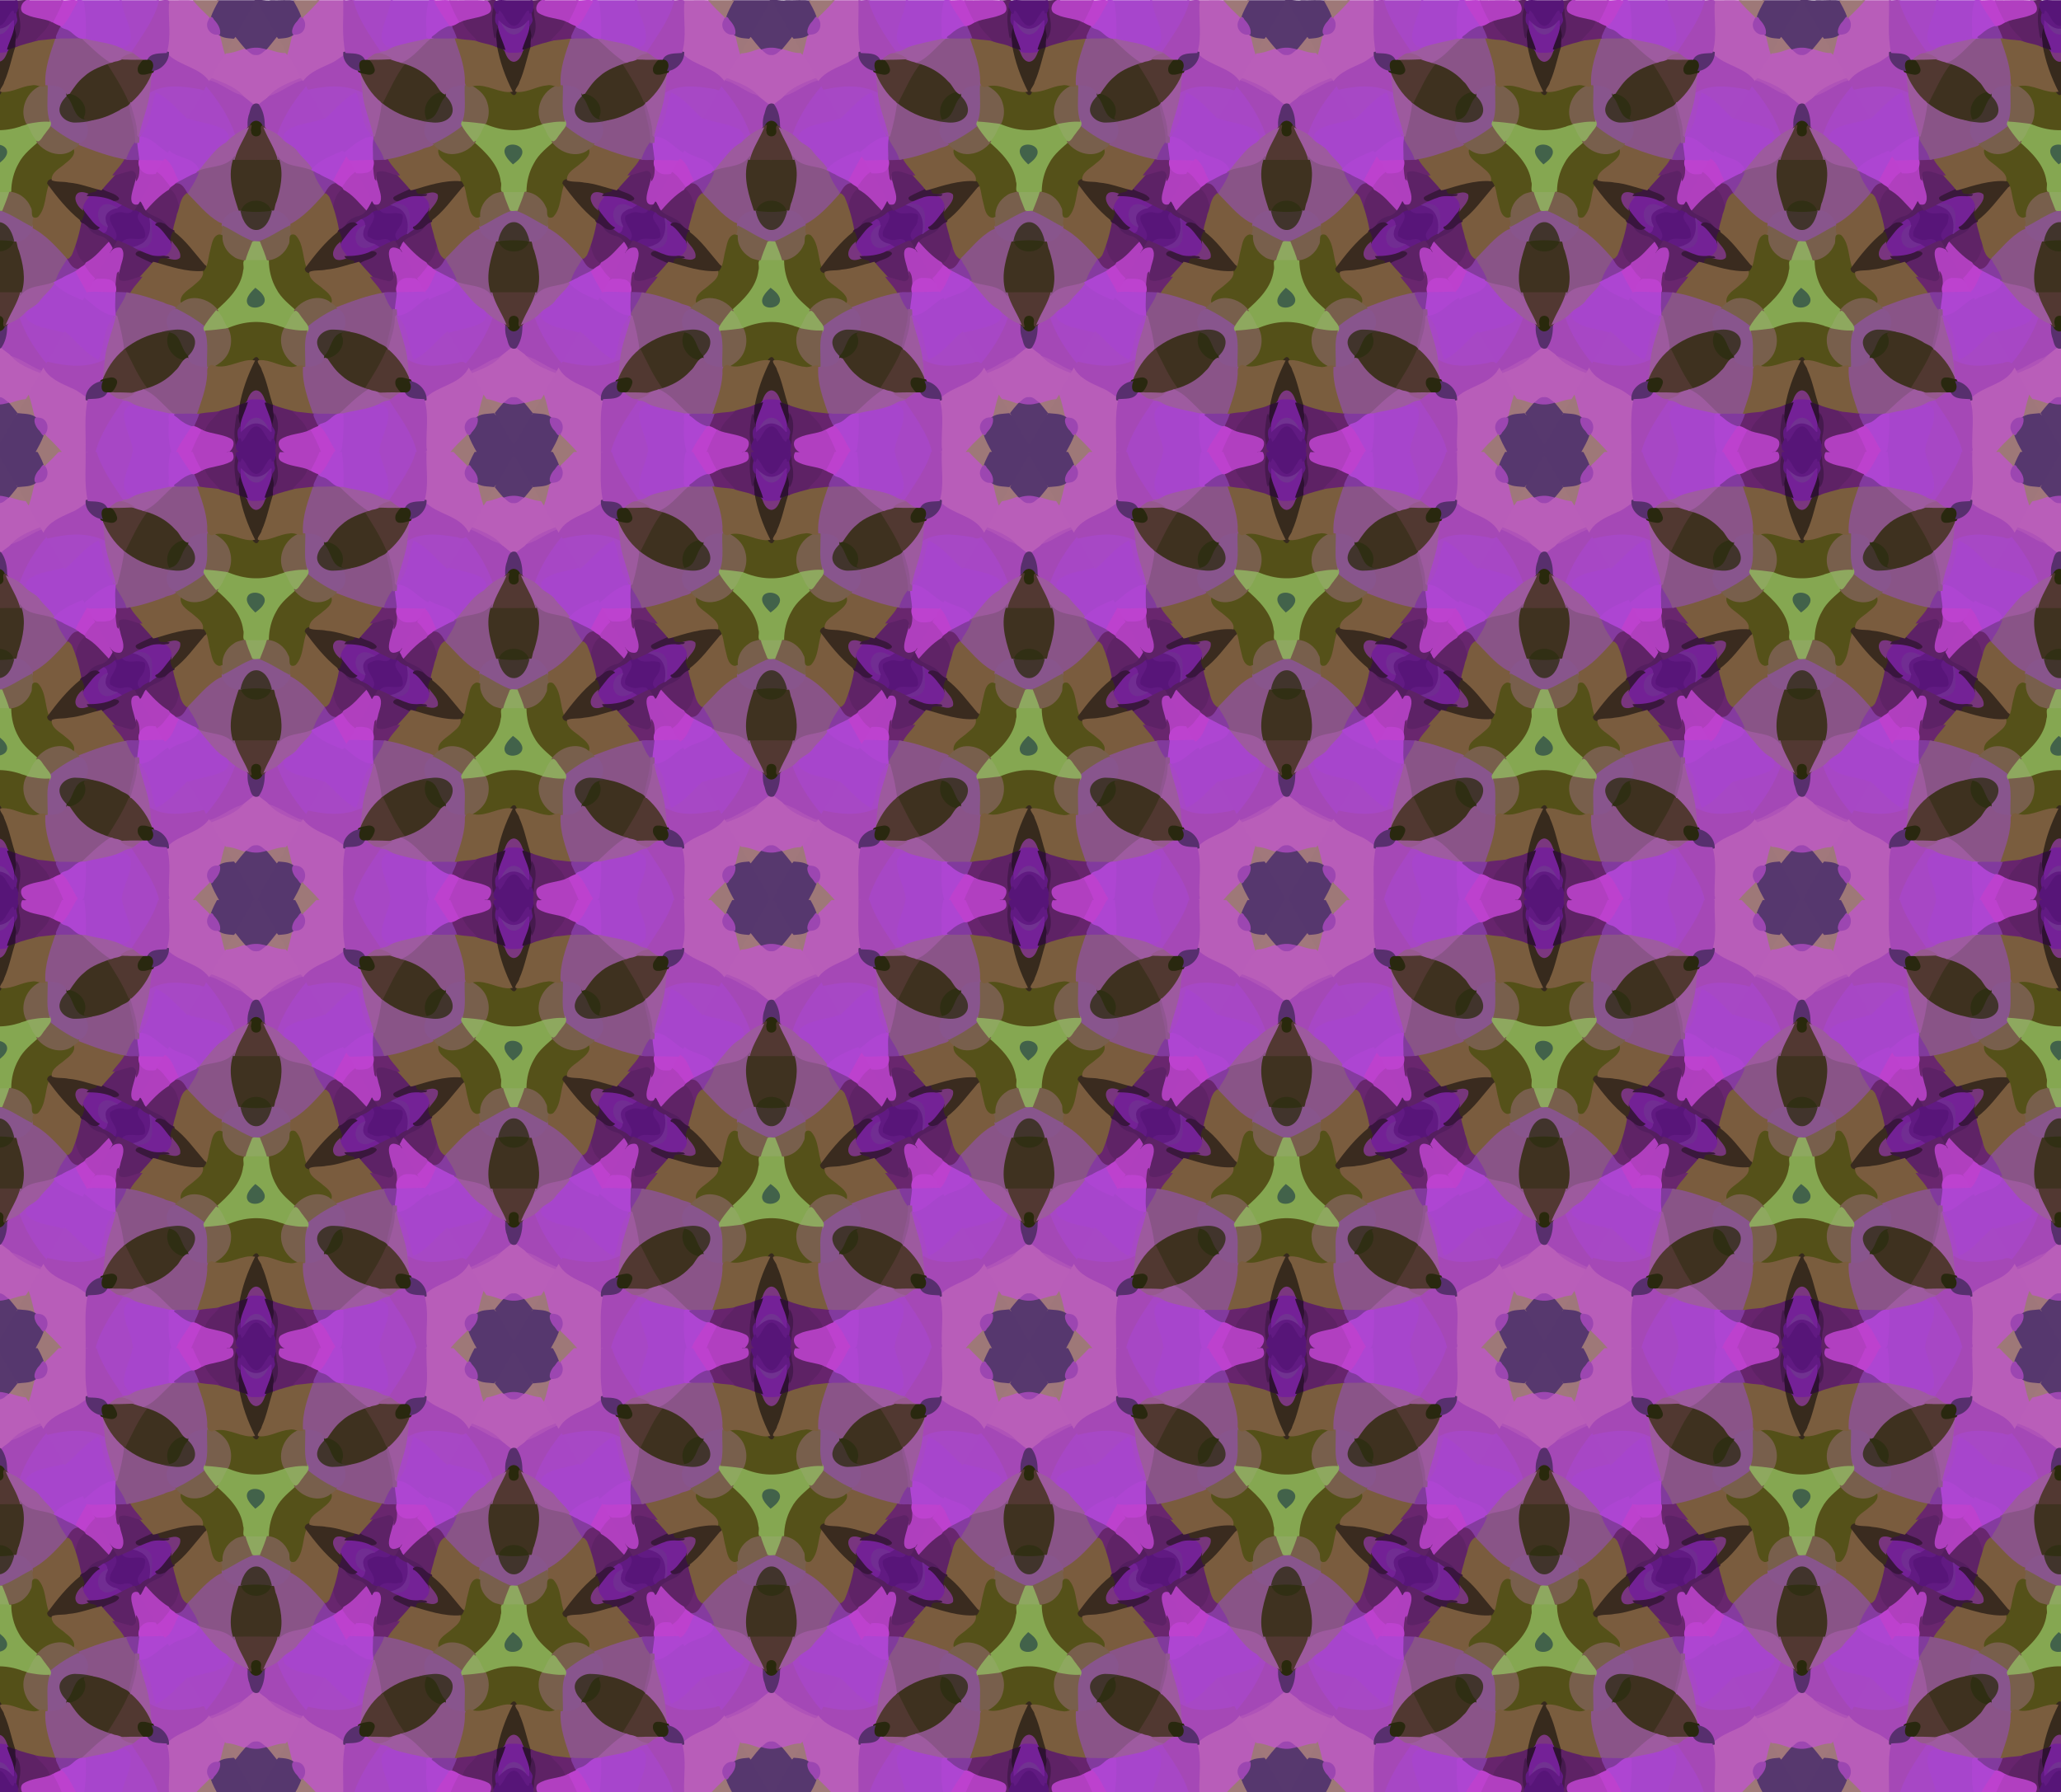 <?xml version="1.0" encoding="UTF-8"?>
<svg width="640pt" height="556.6pt" version="1.1" viewBox="0 0 640 556.6" xmlns="http://www.w3.org/2000/svg" xmlns:xlink="http://www.w3.org/1999/xlink">
<defs>
<clipPath id="s">
<path d="m80.5-0.703h640v556.68h-640z" fill="#002aff" opacity=".474"/>
</clipPath>
</defs>
<g transform="translate(-80.5 .629)" clip-path="url(#s)">
<g id="a" transform="matrix(.662 0 0 .662 -.392 417.23)">
<path d="m120.7-0.18c-2.325 6.373-6.808 11.639-9.496 17.838 1.903 1.94 3.212 5.114 5.775 6.023 2.896-1.269 6.417-0.947 9.35 0.004 2.383-1.254 3.574-4.13 5.463-6.025-2.74-6.301-7.316-11.652-9.621-18.16-0.404 0.174-1.421-0.346-1.471 0.32z" fill="#57386e"/>
<path d="m111.39 17.283c-1.923 2.393-3.142 5.24-4.445 7.992 3.536 0.621 6.714-1.361 10.01-2.231-1.812-2.015-3.511-4.127-5.172-6.268l-0.307 0.395-0.086 0.111z" fill="#a1787b"/>
<path d="m130.82 17.279c-1.563 1.98-3.139 3.951-4.779 5.867 3.143 1.367 6.529 2.32 9.982 2.217-1.343-2.989-2.655-6.065-4.811-8.578l-0.311 0.391-0.082 0.103z" fill="#a1787c"/>
<path d="m120.87 21.846c-1.673 0.064-3.308 0.498-4.856 1.121 1.984 4.014 8.231 4.479 10.541 0.543 0.584-1.131-2.188-1.249-3.232-1.553-0.812-0.115-1.635-0.149-2.453-0.111z" fill="#9d47b1"/>
<path d="m115.93 22.311c-2.798 0.987-5.783 2.156-8.623 2.227-2.83 3.842-5.403 7.919-7.158 12.373 5.538 2.253 11.507 4.304 15.461 9.042 1.942 1.263 3.722 4.174 6.141 3.058 2.084 0.987 3.796-1.968 5.56-2.983 4.012-4.769 9.979-6.865 15.571-9.138-2.459-4.168-4.066-9.263-7.629-12.539-2.967 0.093-5.852-1.061-8.562-1.875-1.703 0.994-3.092 3.221-5.494 2.795-2.413 0.16-3.398-2.375-5.266-2.959z" fill="#b95eb9"/>
<path d="m100.42 36.318c-3.053 2.153 1.16 2.101 2.673 3.211 4.458 2.217 8.595 5.251 13.541 6.334-3.754-5.347-10.22-7.441-15.979-9.826l-0.236 0.281z" fill="#af53b8"/>
<path d="m141.99 36.18c-5.649 2.327-11.945 4.448-15.617 9.684 6.41-1.363 11.353-6.141 17.607-7.902-0.659-0.45-1.184-2.058-1.99-1.781z" fill="#af53b8"/>
<path d="m99.512 37.395c-1.047 1.498-2.893 3.64-0.729 4.986 5.25 6.437 9.654 13.657 12.277 21.57 2.388-1.747 5.518-2.473 7.521-4.629-0.583-3.687 0.77-7.295 2.272-10.592-2.848-1.708-4.988-4.625-8.428-5.35-4.297-1.945-8.117-4.925-12.697-6.24l-0.217 0.254z" fill="#a448b6"/>
<path d="m142.95 37.246c-5.499 1.668-9.947 5.693-15.461 7.295-1.479 1.675-4.285 2.919-5.182 4.568 1.627 3.244 2.44 6.873 2.26 10.379 2.02 2.009 5.035 2.775 7.371 4.465 2.813-8.543 7.731-16.243 13.512-23.076-0.762-1.146-1.114-3.347-2.5-3.631z" fill="#a448b6"/>
<path d="m97.689 40.574c-2.722 5.223-6.016 10.122-8.713 15.359 5.889 2.374 13.058 1.993 18.086 6.205 1.963 2.775-1.88 4.903-3.309 6.791 3.439-0.4 6.34-3.38 8.047-5.877-2.909-8.57-7.92-16.279-13.76-23.135l-0.352 0.656z" fill="#a747c5"/>
<path d="m144.47 40.492c-5.706 6.783-10.561 14.413-13.381 22.859 2.338 2.293 4.643 5.239 8.154 5.578-1.504-1.855-5.528-4.35-3.098-7.023 5.117-3.908 12.027-3.675 17.859-5.957-2.692-5.522-6.065-10.668-9.076-16.014l-0.459 0.557z" fill="#a747c5"/>
<path d="m121.46 47.992c-2.664 0.22-2.665 3.774-3.529 5.762-0.527 2.002-0.605 4.105-0.295 6.15 1.947-0.239 2.73-4.08 4.982-2.375 0.824 1.601 3.378 3.49 2.917 0.456 0.011-3.373-0.877-7.11-2.88-9.721-0.371-0.179-0.783-0.284-1.195-0.271z" fill="#582f6d"/>
<path d="m89.268 55.391c-3.256 5.03-5.86 10.443-9.068 15.504 3.841 3.863 11.089 2.965 13.352 8.271-0.01 3.264 2.86 0.158 3.583-1.285 3.177-4.426 7.363-7.987 10.842-12.118 2.019-2.716-0.809-5.678-3.414-6.449-4.83-2.078-10.176-2.503-15.078-4.262l-0.217 0.338z" fill="#a745cc"/>
<path d="m121.29 56.1c-4.498 0.585-4.138 8.858 0.625 8.438 4.312-0.709 3.804-8.465-0.625-8.438z" fill="#29290c"/>
<path d="m153.14 55.199c-5.88 2.215-13.07 1.933-17.965 6.291-2.398 2.881 1.053 5.957 3.115 7.771 3.309 3.48 6.522 7.086 9.538 10.848 3.643-4.87 9.692-6.728 14.994-9.15-3.261-5.206-5.945-10.748-9.305-15.895l-0.377 0.135z" fill="#a745cc"/>
<path d="m118.57 58.359c-2.989 1.621-3.191 5.746-5.168 8.315-1.293 2.779-2.981 5.614-2.947 8.768 7.341 0.131 14.684 0.044 22.025 0.018-0.154-5.767-4.311-10.469-6.297-15.697-1.95-2.475-2.882-1.458-2.34 1.272 0.085 3.228-4.764 3.228-4.68 0-0.559-0.758 1.197-4.105-0.594-2.674z" fill="#523832"/>
<path d="m117 59.639c-3.724 1.436-6.893 3.801-9.623 6.668-4.399 2.262-7.223 6.566-10.457 10.227-0.961 1.544-5.37 5.882-1.309 3.682 5.176-1.967 12.133-1.346 15.884-6.172 1.352-5.273 4.688-9.789 6.641-14.877-0.378 0.158-0.757 0.315-1.135 0.473z" fill="#9d5a9e"/>
<path d="m125.35 60.297c1.973 4.696 4.94 8.992 6.26 13.939 4.311 5.067 11.803 3.764 17.26 6.719-1.321-4.1-5.16-6.817-7.762-10.148-1.874-3.047-5.468-3.794-7.668-6.506-2.261-2.505-5.544-3.794-8.574-5.137 0.161 0.378 0.323 0.755 0.484 1.133z" fill="#9d5a9e"/>
<path d="m80.436 70.51c-0.77 1.362-2.272 3.163-1.941 4.465 3.539 2.558 3.965 7.271 6.35 10.678 3.368-1.065 6.4-3.235 9.52-4.604 1.275-3.583-2.796-6.217-5.769-7.154-2.7-1.073-5.688-1.78-7.848-3.848l-0.279 0.415-0.032 0.048z" fill="#ae45d2"/>
<path d="m161.9 70.273c-5.187 2.324-11.018 4.266-14.627 8.938 0.772 2.723 4.42 2.728 6.376 4.414 1.78 0.706 4.749 3.404 5.306 0.162 1.603-3.466 4.069-6.824 5.328-10.242-0.737-0.941-1.224-3.242-2.383-3.272z" fill="#ad45d2"/>
<path d="m110.63 73.582c-4.25 4.823-11.683 3.63-16.885 6.328-1.098 3.787-3.98 6.986-5.463 10.367 4.909 5.498 9.892 11.52 16.594 14.984 1.91 1.562 1.323-2.006 2.669-2.845 1.616-2.21 4.455-3.469 7.179-3.01-2.743-7.956-5.635-16.525-3.237-24.937-0.149-1.097 0.733-3.12-0.857-0.887z" fill="#895487"/>
<path d="m131.49 73.906c0.684 4.199 1.404 8.584 0.382 12.813-0.787 4.366-2.275 8.559-3.614 12.775 4.228-1.275 7.735 2.675 8.754 6.316 7.356-3.318 12.858-9.669 17.828-15.771-2.027-3.093-4.117-6.231-5.42-9.637-5.428-3.805-13.881-1.706-17.918-7.83-4e-3 0.445-8e-3 0.889-0.012 1.334z" fill="#895487"/>
<path d="m163.4 73.537c-2.103 3.843-4.323 7.625-6.221 11.576 1.49 1.101 3.501 3.52 5.037 3.227 1.876-2.61 3.559-5.51 6.297-7.33-1.266-2.888-2.833-5.644-4.729-8.168l-0.242 0.437-0.143 0.258z" fill="#bd41ce"/>
<path d="m78.42 74.232c-1.829 1.914-2.788 4.439-3.961 6.764 2.89 1.916 4.609 5.014 6.615 7.742 1.443-1.16 4.064-2.292 4.412-3.949-2.282-3.582-2.918-8.466-6.764-10.887l-0.303 0.33z" fill="#bd41ce"/>
<path d="m110.49 74.818c-2.447 8.24 0.548 16.717 3.16 24.512 2.336 0.797 1.687-2.976 3.869-3.59 3.514-2.398 9.68-0.913 10.332 3.701 2.686 0.366 2.13-3.504 3.158-5.267 1.985-6.306 3.453-13.237 1.35-19.715-7.256 0.028-14.512 0.111-21.768-0.016l-0.102 0.375z" fill="#3f3220"/>
<path d="m74.654 80.594c-2.627 4.787-5.8 9.274-8.074 14.252 1.087 1.637 1.859 3.469 3.102 5.004 3.453-4.13 7.474-8.057 11.881-11.018 0.062-2.232-2.304-4.009-3.494-5.9-0.909-1.083-1.97-2.032-3.137-2.83l-0.245 0.436-0.032 0.057z" fill="#b03fbe"/>
<path d="m93.73 80.389c-3.249 1.257-6.276 3.184-9.377 4.634-3.444 2.195 2.067 0.711 2.635 3.264 1.155 2.529 2.273 2.962 3.421 0.084 1.744-2.61 3.381-5.331 4.329-8.344-0.336 0.12-0.672 0.241-1.008 0.361z" fill="#853b9f"/>
<path d="m148.66 80.977c1.218 3.657 3.582 6.765 5.598 10.002 1.384-2.128 2.778-5.247 5.926-4.574-2.539-2.539-6.185-3.396-9.18-5.334-0.777-0.145-3.744-2.288-2.344-0.094z" fill="#853b9f"/>
<path d="m167.59 80.447c-2.693 1.968-4.646 4.924-6.277 7.682 0.528 2.103 3.678 2.49 4.981 4.33 2.521 2.311 4.675 4.979 7.088 7.396 1.016-1.684 2.424-3.52 2.914-5.266-2.424-5.002-5.149-9.862-8.283-14.455l-0.422 0.312z" fill="#b03fbe"/>
<path d="m83.768 85.566c-1.249 1.182-4.755 2.536-2.287 4.193 2.498 2.689 2.668 6.568 3.715 9.91 1.825-2.798 1.355-6.975 4.486-8.846-1.256-2.127-2.859-5.902-5.914-5.258z" fill="#68266e"/>
<path d="m158.88 85.449c-2.982-0.001-4.271 3.222-5.6 5.361 3.156 1.849 2.7 6.049 4.521 8.859 1.126-3.654 1.333-8.323 4.654-10.709 0.124-1.881-2.457-2.454-3.576-3.512z" fill="#68266e"/>
<path d="m80.809 88.314c-4.635 2.728-8.275 6.778-11.791 10.775 3.068 3.023 8.221 3.263 10.355 7.334 1.065 1.079 2.521 1.619 3.869 2.244 0.587-3.721 2.198-7.413 2.448-11.088-0.841-3.372-1.51-7.319-4.582-9.449l-0.299 0.184z" fill="#5f2366"/>
<path d="m161.61 88.359c-3.041 2.468-3.96 6.834-4.291 10.443 0.907 3.268 1.712 6.564 2.451 9.875 2.447-0.811 4.461-2.45 5.627-4.725 2.485-2.27 6.499-2.087 8.602-4.902-3.818-3.845-7.136-8.467-12.131-10.896l-0.258 0.205z" fill="#5f2366"/>
<path d="m88.756 90.248c-3.064 2.235-3.052 6.514-4.431 9.741-0.55 2.942-2.032 6.23-1.859 9.027 6.322 4.76 10.555 11.565 15.92 17.301 2.722-4.871 1.516-11.367 5.197-15.684 1.078-0.442 2.231 0.596 2.537-0.982 0.726-2.16 0.978-5.281-1.861-5.852-6.002-3.365-10.282-9.036-15.161-13.786l-0.342 0.236z" fill="#7a5c3e"/>
<path d="m153.57 90.312c-4.951 5.486-10.072 11.352-16.746 14.613-0.744 1.842-0.47 4.266 0.742 5.916 2.825-1.514 3.696 2.937 4.289 4.838 1.023 3.533 1.238 7.321 2.791 10.703 4.995-6.137 9.714-12.657 16.029-17.537-0.997-5.77-2.506-11.559-4.812-16.945-0.501-0.663-1.552-2.153-2.293-1.588z" fill="#7a5c3e"/>
<path d="m120.91 93.639c-3.208 0.088-6.372 2.405-6.769 5.709 4.871 0.718 9.84 0.718 14.711 0-0.496-3.831-4.311-6.015-7.941-5.709z" fill="#312f14"/>
<path d="m66.732 94.535c-0.916 1.406-1.909 2.77-2.635 4.289 2.833 1.264 5.157 3.402 8.02 4.638 1.447 1.566 2.794 1.765 4.603 1.385 1.038 0.266 4.476 1.876 2.66-0.082-2.627-4.096-9.085-3.557-10.788-8.496-0.493-0.478-1.339-3.408-1.861-1.735z" fill="#541e5f"/>
<path d="m175.43 94.545c-1.474 2.703-2.956 5.789-6.34 6.389-2.529 0.749-5.189 2.155-5.931 4.91 1.682-0.091 3.531-1.989 5.039-0.486 2.795-2.21 6.145-3.545 8.971-5.688 3.25-0.505 0.162-3.058-0.562-4.62-0.486-0.378-0.689-2.072-1.177-0.505z" fill="#541e5f"/>
<path d="m64.344 98.354c-2.735 4.905-5.886 9.58-8.301 14.66 1.673 0.533 3.611 2.524 3.758 0.06 3.15-1.716 7.813 0.998 10.436-1.963 0.668-2.199-0.248-4.732-1.502-6.594-0.977-1.366-2.869-3.541-0.906-4.996-1.064-0.221-2.771-1.996-3.484-1.168z" fill="#581579"/>
<path d="m129.72 98.293c-2.999-0.544-2.142 3.377-3.748 5.04-1.374 3.111-5.887 4.316-8.021 1.254-1.747-1.631-2.001-4.574-3.15-6.164-4.315-0.773-8.993 2.587-9.521 6.891 1.37 2.427 4.92 2.914 7.083 4.684 3.905 2.109 8.582 5.374 13.021 2.711 4.132-1.895 8.085-4.344 11.982-6.554 0.904-2.337-1.502-4.777-3.148-6.361-1.259-1.01-2.871-1.603-4.496-1.5z" fill="#88558c"/>
<path d="m114.28 99.047c0.755 3.893 3.683 9.213 8.385 8.219 3.844-1.121 5.447-5.394 6.25-8.932-4.907 0.732-9.913 0.732-14.82 0l0.126 0.484 0.06 0.229z" fill="#41342c"/>
<path d="m177.99 98.158c-2.677 0.688-2.414 1.417-2.272 3.568-0.639 2.962-4.202 5.883-2.738 9.127 1.165 1.386 3.12 1.549 4.693 2.197 1.843 0.535 4.495-1.393 5.771 0.232-0.968 2.403 5.146 0.043 2.84-1.639-2.287-4.75-5.104-9.214-7.891-13.68l-0.404 0.193z" fill="#581579"/>
<path d="m66.648 99.365c-2.312 2.859 1.915 5.425 2.457 8.102 0.247 1.422 1.116 3.871-1.256 3.947-2.896 0.714-6.706-1.04-9.037 1.301-1.22 2.228 2.755 2.071 3.902 3.304 2.074 0.872 4.472-0.9 6.339-1.958 3.76-2.519 4.237-7.98 3.162-11.791-1.858-0.884-3.86-1.691-5.211-3.322l-0.324 0.381-0.032 0.037z" fill="#611a82"/>
<path d="m175.62 99.336c-1.5 1.577-3.616 2.321-5.523 3.264 3.3 1.91-0.404 5.51 0.924 8.279 1.243 3.629 5.851 3.375 8.324 5.68 1.57-1.201 3.928-1.597 5.129-2.754 0.271-2.755-3.174-2.266-4.854-1.809-2.056 0.36-4.036-0.586-5.727-1.6-1.038-3.184 2.504-5.796 2.906-8.908 0.292-0.63-0.38-3.278-1.18-2.152z" fill="#611a82"/>
<path d="m71.502 102.77c0.804 4.384-0.193 9.879-4.916 11.578-1.159 0.957-6.046 1.107-2.754 2.282 3.656 1.518 9.49-0.45 9.715-5.052 0.231-2.748 0.141-5.755-0.131-8.344-0.816-0.488-2.578-2.759-1.914-0.465z" fill="#702b91"/>
<path d="m170.7 102.33c-3.604 2.161-6.562 5.103-8.932 8.561-3.012 2.494-0.96 6.534 1.266 8.783 1.329 1.849 4.279 0.507 6.334 0.547 3.911-0.568 7.581-2.182 10.912-4.236-1.793-0.996-3.71-3.206-5.691-1.582-2.933 1.688-6.486-1.299-5.342-4.572-0.041-2.339 2.851-2.802 3.342-4.436 0.196-1.246-0.661-3.27-1.889-3.064z" fill="#732195"/>
<path d="m72.6 103.6c-0.445 3.898 1.59 9.369-2.666 11.734-2.125 0.99-4.526 0.711-6.791 0.924 4.975 2.489 10.838 5.67 16.512 3.934 3.669-1.945 4.303-7.519 0.943-10.084-2.074-3.028-4.677-5.668-7.959-7.385l-0.022 0.5-0.017 0.377z" fill="#742296"/>
<path d="m75.777 103.77c-1.139 0.148-2.587 1.244-0.709 1.732 2.849 2.057 4.444 5.319 6.932 7.742-0.111-1.95 1.756-4.193 1.096-5.734-1.891-0.452-3.105-2.146-4.488-3.066-0.92-0.292-1.835-0.785-2.83-0.674z" fill="#39153e"/>
<path d="m166.66 103.76c-2.265 0.12-3.405 1.797-5.123 2.959-1.895 0.398-2.367 1.839-1.248 3.365 0.497 2.157 0.584 4.065 2.236 1.463 1.994-2.416 3.701-5.25 6.557-6.764-0.674-0.597-1.469-1.165-2.422-1.023z" fill="#39153e"/>
<path d="m105.59 105.93c0.269 2.698-1.646 5.044-0.486 7.711 1.457 5.127 6.738 9.524 12.203 8.795 0.806-3.307 2.27-6.392 3.451-9.57-5.414-1.823-10.027-5.235-15.141-7.721l-0.017 0.5-0.01 0.285z" fill="#785f4c"/>
<path d="m136.68 105.5c-4.848 2.428-9.271 5.631-14.439 7.363 1.182 3.18 2.651 6.268 3.453 9.578 6.691 0.81 13.274-5.851 12.473-12.508-0.971-1.395-0.633-3.202-0.785-4.791l-0.445 0.227-0.256 0.13z" fill="#785f4c"/>
<path d="m171.82 105.4c-4.583 1.357-5.157 9.396-0.092 10.377 2.096 0.34 4.074-0.751 5.809-1.781-2.829-0.333-6.582-2.281-5.697-5.754-0.253-0.939 2.322-4.428-0.019-2.842z" fill="#712d92"/>
<path d="m82.312 108.42c-1.274 2.297-1.507 5.176 0.65 7.057 0.604 1.22 3.123 3.579 1.447 4.746-3.07 0.404-7.286-2.386-9.566 0.967-1.02 1.561-0.197 2.754 1.6 2.926 6.719 2.221 13.952 4.209 21.053 3.275 1.661-0.793 1.455-2.888-0.144-3.726-4.725-5.447-8.88-11.545-14.784-15.829l-0.201 0.458-0.055 0.126z" fill="#3a2b1f"/>
<path d="m103.99 109.47c-3.179 0.891-3.323 5.096-4.119 7.732-0.862 3.075-0.849 6.749-2.826 9.298-1.127 0.181-1.843 0.01-1.473 1.44-2.058 5.15-9.438 6.488-10.572 12.225-0.098 1.161 0.66 3.951 1.861 2.125 5.088-4.059 12.816-1.36 16.221 3.627 7.356-5.652 14.363-13.922 13.455-23.816-1.199-0.884-3.889-0.817-5.426-2.127-3.383-2.093-5.772-6.028-5.35-10.08-0.549-0.266-1.15-0.495-1.772-0.422z" fill="#555119"/>
<path d="m138.55 109.46c-2.327 0.173-0.733 3.394-1.945 4.908-1.613 4.09-5.713 7.161-10.15 7.271-0.151 9.762 5.373 18.991 13.473 24.24 3.604-5.408 12.251-7.918 17.156-2.775 2.363-2.937-0.255-6.487-2.762-8.256-2.295-2.333-6.493-3.826-6.922-7.428 0.638-1.384-2.486-0.225-2.16-2.199-2.072-4.883-1.354-11.219-5.158-15.322-0.438-0.32-0.989-0.491-1.531-0.439z" fill="#555119"/>
<path d="m159.85 108.23c-6.077 4.842-11.04 11.13-15.561 17.262 0.242 2.972 3.957 2.093 5.901 1.917 6.273-0.511 12.556-1.626 18.408-4.009 0.81-2.127-1.503-3.247-3.279-3.076-1.805-1.787-4.522 1.529-6.473-0.531-1.582-3.643 4.189-5.57 2.672-9.16-0.348-0.654-0.777-3.408-1.668-2.402z" fill="#3a2b1f"/>
<path d="m56.295 112.51c-1.19 1.915-2.402 3.817-3.514 5.779 1.398-0.527 4.898-3.274 5.406-0.434 0.326 4.488-3.108 8.692-1.779 13.143 2.076 2.871 6.069 0.402 8.718-0.122 3.675-0.364 5.165-4.433 7.697-6.672 2.684-1.835-1.121-2.859-2.646-3.607-0.924-0.617-4.378-1.389-3.775-2.207 4.178-0.143 0.696-1.238-1.289-2.197-2.71-1.67-5.702-2.746-8.588-4.053l-0.23 0.371z" fill="#5d2266"/>
<path d="m119.64 112.98c-1.201 3.144-2.605 6.226-3.389 9.512 3.497-0.015 6.994-0.015 10.49 0-0.804-3.4-2.281-6.577-3.51-9.832-1.073 0.231-2.91-0.456-3.592 0.32z" fill="#8ea860"/>
<path d="m186.07 112.32c-4.169 1.515-7.9 3.876-11.928 5.652 2.623-0.03 3.446 0.924 0.683 1.744-1.956 1.002-4.273 1.5-5.882 3.082 2.518 2.416 4.408 5.909 7.334 7.682 3.181 0.338 6.846 3.157 9.893 1.092 2.188-3.372-0.771-7.358-1.092-10.873-0.461-1.472-0.751-4.986 1.785-3.973 2.518 1.158 4.237 2.182 1.855-0.998-0.895-0.98-1.495-3.348-2.648-3.408z" fill="#5d2266"/>
<path d="m81.801 113.8c0.479 2.988-1.749 5.533-4.428 6.502 2.677-0.176 6.188 2.32 8.447 0.068 0.764-3.203-2.597-5.692-4.098-8.158 0.026 0.529 0.052 1.059 0.078 1.588z" fill="#77367b"/>
<path d="m160.37 113.44c-2.076 1.652-4.251 5.691-1.518 7.674 1.921 0.898 4.059-0.075 5.871-0.785-1.547-2.324-4.065-4.469-3.549-7.58-0.268 0.23-0.536 0.461-0.805 0.691z" fill="#79357f"/>
<path d="m56.936 115.58c-2.64 0.019-4.069 2.12-4.971 4.351-2.269 3.894-4.821 7.626-6.818 11.674 3.161-0.304 8.368-1.453 9.66 2.506-0.39 3.439-0.179 7.096 1.037 10.375 1.451-6.165-0.195-12.846 1.87-18.951 0.489-3.001 2.678-6.703 0.685-9.52-0.402-0.338-0.947-0.466-1.463-0.436z" fill="#af3fbe"/>
<path d="m185.83 115.58c-2.979 0.335-1.992 4.371-1.516 6.334 1.17 4.506 2.919 8.969 2.159 13.717 0.161 2.954-0.31 6.067 0.712 8.881 1.336-3.381 1.173-7.123 1.147-10.656 1.324-3.994 6.56-3.334 9.645-2.004-2.614-5.249-6.055-10.109-8.824-15.217-1.03-0.522-2.138-1.077-3.322-1.055z" fill="#af3fbe"/>
<path d="m67.119 117.23c-1.316-0.193-3.168 1.276-1.478 2.285 2.608 1.466 5.546 2.619 8.147 3.883 2.51 1.303 1.04-3.099 3.634-2.708 1.015-0.361 5.046 0.391 2.807-0.992-3.045-0.348-6.194 0.39-9.128-0.973-1.273-0.34-2.673-1.137-3.982-1.496z" fill="#3a183d"/>
<path d="m175.61 117.29c-3.927 1.963-8.39 2.345-12.73 2.334 0.846 2.076 3.424 1.372 4.768 2.471-0.738 2.009 1.53 1.708 2.691 0.824 2.336-1.755 6.103-1.825 7.729-4.363-0.016-1.121-1.671-1.287-2.457-1.266z" fill="#3a173d"/>
<path d="m116.91 121.49c-2.512-0.172-0.752 3.14-1.488 4.748-0.911 8.084-7.174 14.043-12.998 19.111 5e-3 1.119 2.163 2.333 2.537 3.922 0.993 1.665 1.621 4.531 3.346 5.16 8.41-3.925 18.319-3.775 26.732 0.113 2.447-2.612 2.747-6.74 5.844-8.807-3.555-3.296-7.692-6.303-9.971-10.809-2.299-4.02-3.416-8.656-3.455-13.273-3.488-0.394-7.041-0.068-10.547-0.166zm4.529 14.486c2.026 1.248 4.844 4.975 1.523 6.373-1.948 1.12-5.988 0.051-4.564-2.85 0.671-1.22 1.829-3.355 3.041-3.523z" fill="#85a751"/>
<path d="m72.973 122.51c-3.958 5.005-9.111 9.231-11.947 15.037 7.878 1.562 15.559 4.186 23.008 7.219 1.086-1.129 3.308-1.972 2.041-3.644-0.323-3.939 4.248-5.896 6.641-8.225 1.835-1.546 4.465-3.541 3.764-6.285-7.783 0.517-15.256-2.076-22.554-4.206-0.264 0.174-0.807-0.381-0.952 0.105z" fill="#7a5c3e"/>
<path d="m169.57 122.34c-5.028 1.19-9.916 3.192-15.103 3.604-2.564 0.607-5.948 0.119-8.012 1.087-0.392 3.862 4.173 5.747 6.489 7.992 2.157 1.649 5.505 4.472 3.373 7.401 1.618 2.351 3.7 2.524 6.054 0.989 6.378-2.431 12.894-4.561 19.602-5.87-2.902-5.88-8.109-10.178-12.137-15.238l-0.266 0.035z" fill="#7a5c3e"/>
<path d="m56.168 127.71c-0.598 3.213-0.746 6.492-0.662 9.754 2.143-0.239 4.862 0.603 6.695-0.055 1.425-3.098 4.067-5.382 5.99-8.15-3.607 0.013-7.129 2.996-10.625 1.65-1.147-0.41 0.31-6.047-1.398-3.199z" fill="#69266e"/>
<path d="m185.86 127.81c0.754 2.082-0.79 4.363-3.106 3.391-2.677-0.544-5.203-1.726-7.949-1.955 2.007 2.882 4.717 5.209 6.133 8.453 2.187-0.112 4.374-0.221 6.564-0.244-0.311-3.644 1.033-7.878-1.473-10.998-0.057 0.451-0.113 0.902-0.17 1.353z" fill="#69266e"/>
<path d="m47.885 130.29c-3.099-0.465-3.438 3.308-5.045 5.21-2.315 2.59 1.614 1.653 3.426 1.882 3.035 0.084 6.071 0.124 9.108 0.142 1.322-2.804 0.058-6.681-3.328-7.027-1.363-0.302-2.773-0.298-4.16-0.207z" fill="#bd42cf"/>
<path d="m192.62 129.84c-3.753-0.144-6.561 3.814-5.098 7.305 2.164 0.817 5.491 0.126 8.136 0.265 1.686-0.442 6.734 1 4.665-1.62-1.66-2.068-2.1-5.775-5.26-5.811-0.806-0.138-1.627-0.194-2.443-0.139z" fill="#bd42cf"/>
<path d="m120.81 134.78c-1.947 1.882-5.181 5.222-2.867 7.945 2.534 2.345 8.614 0.567 7.461-3.447-0.73-2.095-2.58-3.511-4.287-4.797l-0.307 0.299z" fill="#42624a"/>
<path d="m42.275 136.52c-0.989 1.824-2.874 3.937 0.027 5.023 3.984 3.36 8.503 7.305 14.066 7.01 0.755-4.01-0.698-8.023-0.939-12.033-4.327 0.162-9.087-0.473-13.154 0z" fill="#ae45d2"/>
<path d="m55.5 136.97c0.016 3.54-0.464 7.076 0.352 10.572 2.371-3.364 4.692-6.863 5.896-10.838-2.078-0.156-4.161-0.2-6.244-0.242l-0.004 0.5-6e-5 8e-3z" fill="#813b9c"/>
<path d="m60.588 137c-0.966 3.532-3.522 6.404-4.97 9.611-0.225 3.891 1.826 7.645 2.197 11.557 0.424 2.272 0.733 4.562 0.996 6.857 5.589-4.283 12.03-7.817 19.119-8.916 1.747-0.733 3.687-0.672 5.535-0.902-4.478-1.841-3.605-9.695 1.342-10.043-0.666-2.723-4.538-2.391-6.607-3.721-5.703-1.978-11.488-4.04-17.49-4.796l-0.121 0.354z" fill="#895487"/>
<path d="m181.92 136.66c-8.071 1.265-15.776 4.261-23.385 7.164-0.828 2.111 2.468 1.426 3.004 3.35 1.696 2.641 1.05 6.685-2.004 8.031 8.567 0.559 16.562 4.039 23.646 8.764 1.117-6.392 3.526-12.744 3.318-19.256-1.795-2.46-3.271-5.167-4.213-8.068l-0.367 0.016z" fill="#895487"/>
<path d="m186.98 136.47c-1.599 0.346-5.024-0.458-5.566 0.701 1.074 2.959 2.507 6.172 4.661 8.328 2.712 0.432 1.231-3.704 1.463-5.412-0.409-0.889 0.664-3.661-0.559-3.617z" fill="#813a9c"/>
<path d="m200.27 136.27c-4.233 0.153-8.469 0.233-12.705 0.254-0.391 3.988-1.35 7.944-1.022 11.971 6.657 0.748 10.794-5.651 16.104-8.387-0.831-1.147-1.253-3.146-2.377-3.838z" fill="#ae45d2"/>
<path d="m40.625 139.61c-3.036 5.438-6.336 10.72-9.48 16.094 5.643 4.633 10.051 11.049 16.977 13.941 3.211-6.637 2.141-15.029 7.262-20.688 1.075-2.274-2.57-1.21-3.615-2.17-4.182-1.661-7.399-4.93-10.848-7.699l-0.246 0.435-0.049 0.086z" fill="#a745cc"/>
<path d="m92.062 139.32c-3.498 0.028-6.846 2.504-8.596 5.035 1.397 2.208 4.728 2.774 6.803 4.465 2.471 1.484 4.859 3.115 7.066 4.972 2.086-2.915 4.172-5.832 6.455-8.598-2.661-3.672-7.157-6.075-11.729-5.875z" fill="#785f4c"/>
<path d="m149.65 139.29c-4.144 0.253-8.036 2.569-10.457 5.908 2.3 2.747 4.354 5.683 6.461 8.578 4.291-3.298 8.821-6.46 13.754-8.641 0.345-2.067-2.355-3.142-3.746-4.398-1.789-1.096-3.924-1.575-6.012-1.447z" fill="#785f4c"/>
<path d="m201.74 139.47c-4.841 2.584-8.438 8.038-14.367 8.143 0.46 2.611 3.051 4.369 3.508 7.123 1.614 4.885 1.74 10.208 4.002 14.887 6.921-2.87 11.399-9.202 16.949-13.924-3.179-5.514-6.585-10.895-9.656-16.473l-0.436 0.244z" fill="#a745cc"/>
<path d="m84.057 144.28c-4.932 0.717-6.229 8.891-1.883 11.047 3.904-0.957 10.25 0.441 9.633 5.6-0.274 2.253-2.217 3.879-3.353 5.508 0.102 4.816 5.73 6.269 9.662 6.132 2.639 0.772 0.891-2.664 1.34-4.175-0.067-5.304 0.986-11.48-2.288-16.022-4.019-3.19-8.557-5.868-13.11-8.089z" fill="#88558d"/>
<path d="m158.73 144.35c-4.833 2.207-9.327 5.201-13.428 8.521-3.134 6.12-1.268 13.18-1.871 19.725 3.951 0.038 9.352-0.321 10.924-4.699 0.915-2.662-2.866-3.775-3.047-6.443-1.299-4.972 4.813-7.095 8.701-6.25 2.917 0.318 3.844-3.834 3.293-6.166-0.409-2.231-2.103-4.73-4.572-4.688z" fill="#88558d"/>
<path d="m185.59 144.98c0.107 6.484-2.708 12.694-3.156 19.094 2.095 2.025 2.212-2.333 2.844-3.842 1.662-5.056 2.692-10.349 2.205-15.691-0.443 0.292-2.277-0.697-1.893 0.439z" fill="#905691"/>
<path d="m102.44 145.33c-2.004 2.511-4.322 5.225-5.656 7.941 0.205 2.981 2.78 2.168 4.868 1.986 2.47-0.248 4.931-0.587 7.393-0.902-2.642-2.775-2.969-7.19-6.295-9.393l-0.311 0.367z" fill="#8ea85f"/>
<path d="m139.87 145.26c-3.01 2.249-3.335 6.406-5.902 9.023 3.71 0.71 7.474 1.454 11.271 1.207 2.314-2.473-0.522-4.38-1.803-6.477-1.106-1.132-2.232-3.81-3.566-3.754z" fill="#8ea85f"/>
<path d="m55.924 147.56c-2.342-0.264-1.496 3.337-2.496 4.916-2.337 6.781-4.116 13.788-4.473 20.914 0.224 1.45-1.194 4.55 0.084 5.059 2.151 0.058 1.937-3.174 3.222-4.556 1.829-3.692 4.903-6.797 7.446-9.774-0.62-5.612-1.847-11.139-3.398-16.562l-0.385 4e-3z" fill="#9d5a9e"/>
<path d="m186.54 148.02c0.175 5.609-2.143 10.804-3.35 16.201 4.09 4.007 7.789 8.648 9.594 14.156 2.808 1.035 1.29-2.178 1.383-3.735-0.354-7.75-2.365-15.275-4.748-22.64-0.471-1.704-0.928-6.091-2.879-4.016l2.4e-4 0.033z" fill="#9d5a9f"/>
<path d="m54.518 148.54c-5.083 5.3-4.076 13.764-7.047 19.709-6.344-3.099-10.423-9.07-15.826-13.426-2.763 5.135-5.721 10.161-8.654 15.199 8.907 2.234 18.884 3.384 27.438-0.74 0.399-7.685 3.933-14.662 5.371-22.145-0.427 0.467-0.854 0.935-1.281 1.402z" fill="#a748c5"/>
<path d="m187.62 148.98c1.514 6.8 4.401 13.295 4.979 20.295 8.423 4.745 18.447 2.227 27.4 0.822-2.621-5.248-5.879-10.135-8.678-15.285-5.315 4.346-9.689 10.806-16 13.352-2.708-6.918-1.997-15.744-8.139-21.062 0.146 0.626 0.292 1.253 0.438 1.879z" fill="#a748c5"/>
<path d="m120.66 150.53c-4.566 0.11-9.049 1.321-13.207 3.172 3.665 6.734-0.632 15.832-8.072 17.506 6.524 3.483 13.227-1.535 19.816-1.811 1.648 1.175 1.55-2.206 2.742-1.059 0.344 2.098 3.042 0.506 4.525 1.377 5.382 1.418 11.575 4.725 17.045 1.484-7.061-1.85-11.641-10.376-8.17-17.062 0.081-1.214-2.617-1.312-3.701-1.949-3.536-1.15-7.256-1.763-10.979-1.658z" fill="#545018"/>
<path d="m108.04 153.47c-3.534 0.459-7.085 0.933-10.619 1.094 2.058 5.859 0.588 12.21 1.172 18.311 4.588-1.731 9.242-4.718 10.578-9.756 1-3.176 0.704-6.71-0.756-9.697l-0.375 0.049z" fill="#785f4c"/>
<path d="m134.42 153.74c-3.469 6.727 0.557 15.535 7.578 17.934 2.59 2.254 2.684 0.046 2.551-2.217 0.021-4.994-0.692-10.173 1.043-14.982-3.728 0.272-7.35-0.385-11.012-1.098l-0.16 0.363z" fill="#785f4c"/>
<path d="m83.732 154.12c-2.671 0.301-5.444 0.4-7.852 1.762 3.234 0.391 7.61 0.153 8.883 3.924 1.242 2.484 1.944 5.421 4.189 7.25 3.081-2.361 5.652-7.443 2.361-10.689-1.963-1.945-4.929-2.433-7.582-2.246z" fill="#41342c"/>
<path d="m157.69 154.1c-4.034-0.235-8.766 3.214-7.346 7.633 0.588 2.137 2.091 3.871 3.699 5.33 3.709-2.75 3.004-9.422 8.021-10.57 1.959-0.293 7.287-0.309 2.803-1.527-2.319-0.609-4.788-0.81-7.178-0.865z" fill="#41342c"/>
<path d="m77.656 155.15c-6.756 1.162-13.166 4.15-18.457 8.5 3.338 6.443 6.191 13.234 10.75 18.951 8.241-1.695 14.879-7.827 19.117-14.861-5.255-0.37-9.916-5.778-7.801-11.039 1.533-2.09-2.559-1.042-3.609-1.551z" fill="#3e311f"/>
<path d="m80.52 155.82c-2.393 5.126 1.202 11.338 6.574 12.506 1.929 1.019 3.565-1.045 1.904-2.598-2.916-3.127-2.868-9.416-7.92-10.23l-0.416-0.074-0.143 0.396z" fill="#2f2e13"/>
<path d="m161.92 155.5c-5.295 0.919-5.087 7.704-8.367 10.807-1.251 2.934 2.295 2.336 3.906 1.459 4.79-1.799 7.143-7.752 4.877-12.34l-0.416 0.074z" fill="#2f2e13"/>
<path d="m165.2 155.14c-2.285 0.122-4.687-0.041-3.189 2.574 1.298 5.005-3.201 9.621-8.03 9.988 3.848 7.372 10.958 13.043 19.092 14.896 3.731-6.033 7.776-12.025 10.355-18.641-0.333-2.332-3.64-2.783-5.348-4.176-4.014-2.193-8.315-4.04-12.88-4.643z" fill="#3e311f"/>
<path d="m59.562 163.37c-4.899 3.933-8.391 9.5-10.57 15.361 1.83-0.445 5.157-2.391 6.287-0.09-0.201 2.815-2.78 4.711-5.055 5.953 4.764-0.292 9.638 0.46 14.328-0.166 2.149-0.66 4.365-1.153 6.379-2.183-4.644-5.766-7.522-12.648-10.904-19.168l-0.423 0.267-0.042 0.026z" fill="#513831"/>
<path d="m182.47 163.82c-2.741 6.517-6.62 12.459-10.359 18.43 3.836 1.818 7.976 2.893 12.195 2.3 2.818 2e-3 5.635 0.082 8.453 0.03-2.28-1.268-5.713-3.663-4.754-6.623 1.898-1.018 4.085 0.225 5.961 0.754-1.877-5.859-5.655-11.145-10.195-15.139-0.35 0.192-1.284-0.471-1.301 0.248z" fill="#513831"/>
<path d="m121.43 166.98c-2.193 0.79-2.174 3.896-3.422 5.617-2.584 5.823-4.497 11.952-5.533 18.242 2.364-0.855 5.622-1.043 6.098-4.064 0.458-2.114 3.263-4.644 4.818-1.922 1.321 1.905 1.527 5.016 4.455 5.115 3.992 2.306 2.02-1.74 1.379-4.337-1.704-6.289-3.46-12.803-6.908-18.352-0.245-0.2-0.569-0.321-0.887-0.299z" fill="#372a1d"/>
<path d="m88.994 167.35c-2.478 0.95-3.293 4.36-5.376 5.998-3.88 4.375-9.03 7.173-14.585 8.639-2.861 0.615 0.565 1.285 1.43 2.111 4.441 2.742 7.664 7.048 11.611 10.309 4.114 0.438 8.291-0.088 12.432 0.18 2.503-7.411 5.541-15.007 5.027-22.982-3.688 7e-3 -8.784-0.227-10.117-4.375l-0.422 0.121z" fill="#8a5488"/>
<path d="m118.69 168.4c-6.022 0.307-11.907 4.774-17.941 2.272-2.507 0.357-2.216 2.295-2.195 4.232-0.349 6.826-2.983 13.321-5.127 19.762 6.866-0.585 13.698-1.631 20.137-4.189 1.291-7.646 3.958-14.962 7.445-21.881-0.769-0.11-1.538-0.238-2.318-0.195z" fill="#7a5d3e"/>
<path d="m123.23 168.43c-2.628-0.027 0.802 3.029 0.871 4.543 2.546 5.614 3.6 11.992 5.611 17.607 6.354 2.51 13.091 3.518 19.863 4.078-2.467-7.393-5.604-14.929-5.104-22.881-2.213-2.137-4.649 0.445-7.246-0.213-4.811-0.339-9.123-3.372-13.996-3.135z" fill="#7a5d3e"/>
<path d="m153.4 167.63c-1.547 3.861-6.41 3.926-9.92 3.961-0.542 7.977 2.512 15.576 5.014 22.986 4.215-0.366 8.59 0.523 12.699-0.314 4.444-4.187 8.775-8.498 13.992-11.727-4.772-1.801-9.909-3.358-13.682-6.955-2.717-2.196-4.759-5.216-6.629-8.006-0.421 0.124-1.456-0.857-1.475 0.055z" fill="#8a5488"/>
<path d="m49.738 168.5c-8.186 3.822-17.66 2.733-26.209 0.623-0.819 1.796-3.473 3.637-1.365 5.418 5.188 6.807 15.001 7.098 20.432 13.617-0.981-4.383 2.546-8.381 6.785-8.895 0.313-3.725 0.776-7.421 1.158-11.139l-0.453 0.212-0.348 0.163z" fill="#a548b6"/>
<path d="m192.57 169.01c0.328 3.428 0.727 6.836 1.051 10.266 4.196 0.501 7.309 4.635 6.877 8.783 5.79-6.88 16.878-6.881 21.367-15.156-1.276-2.612-2.761-4.712-5.896-3.137-7.761 1.28-16.383 2.657-23.486-1.686l0.047 0.498 0.041 0.432z" fill="#a548b6"/>
<path d="m21.279 172.66c-2.379 4.372-5.387 8.63-7.094 13.246 1.352 3.092 1.231 6.863 2.922 9.7 1.453 1.289 4.534 0.359 5.309 2.858 0.948 1.81-0.827 3.715-1.004 5.098 2.55 2.663 5.271 5.438 7.848 7.938h13.23c0.278-8.198-0.788-16.517 1.023-24.604-2.934-1.731-5.568-4.247-8.901-5.467-4.822-2.243-10.422-4.414-12.908-9.506l-0.25 0.433-0.175 0.303z" fill="#b85db9"/>
<path d="m220.85 172.66c-4.388 7.512-14.443 7.754-20.168 13.783-2.348 0.433-0.09 3.225-0.317 4.982 0.822 6.675-0.414 13.391 0.164 20.078 4.495-0.125 9.214 0.243 13.578-0.172 2.329-2.911 5.345-5.191 7.703-8.057-2.067-1.968-2.027-6.223 1.262-6.807 2.338 0.293 3.837-1.48 3.918-3.746 0.445-2.415 1.338-4.879 1.783-7.201-2.387-4.597-4.979-9.079-7.481-13.611l-0.254 0.43-0.189 0.32z" fill="#b85db9"/>
<path d="m53.213 176.57c-1.569 0.257-3.738 0.607-4.701 1.326-0.627 2.145-1.226 5.633 1.658 6.389 3.014 1.128 5.409-2.46 6.078-5.023 0.426-1.844-1.376-2.975-3.035-2.691z" fill="#29280f"/>
<path d="m189.25 176.56c-2.91-0.238-3.078 3.397-1.52 5.041 1.23 2.117 3.766 3.999 6.068 2.219 2.139-1.437 1.064-4.995 0.213-6.373-1.6-0.127-3.109-0.985-4.762-0.887z" fill="#29280f"/>
<path d="m48.811 178.36c-4.114 0.659-7.832 4.513-7.264 8.848 2.839 0.822 6.304 0.484 9.025-0.869 1.089-0.64 3.325-3.168 0.84-2.799-3.029 0.05-2.711-3.466-1.754-5.369l-0.848 0.189z" fill="#582f6e"/>
<path d="m193.6 179c1.137 2.066 0.182 5.05-2.625 4.592-1.438 0.13 0.547 2.223 1.459 2.758 2.731 1.328 6.186 1.713 9.035 0.863 0.157-4.514-3.646-8.631-8.119-9.008l0.15 0.477 0.1 0.318z" fill="#572f6e"/>
<path d="m121.47 182.6c-2.754 0.298-3.728 3.463-4.488 5.697 2.979-0.613 6.064-0.615 9.043 0-0.772-2.21-1.754-5.508-4.555-5.697z" fill="#7b377f"/>
<path d="m68.695 182.14c-3.026 0.762-5.87 1.769-8.633 3.141-1.229 0.665-4.685 0.071-4.358 0.755 2.06 1.95 4.67 2.398 7.151 3.479 5.619 2.929 12.16 3.398 18.221 4.973 3.953 0.453 0.356-1.69-0.877-3.135-3.515-3.34-6.939-7.455-11.504-9.213z" fill="#9e5ba0"/>
<path d="m173.88 182.2c-5.265 3.37-9.648 7.877-14.195 12.117 4.204 0.345 8.272-1.487 12.443-1.986 3.937-0.514 7.304-2.671 10.965-3.91 1.607-0.364 6.811-3.401 2.569-2.726-3.525 0.104-6.111-2.616-9.534-3.003-0.723-0.102-1.588-0.754-2.247-0.492z" fill="#9e5ba0"/>
<path d="m51.545 183.85c-1.745 3.204-5.99 2.547-9.018 2.891-1.827 8.136-0.762 16.514-1.037 24.764 2.239-0.463 6.181 1.391 6.293-1.93 2.617-8.013 7.631-14.908 12.254-21.852-2.826-1.328-4.976-4.672-8.35-4.129l-0.143 0.256z" fill="#a548b6"/>
<path d="m54.973 183.56c-3.43-0.398-2.046 0.723 0.064 2.014 2.893 2.469 7.097 0.264 9.668-1.768-3.243-0.129-6.486-0.285-9.732-0.246z" fill="#97598f"/>
<path d="m183.29 183.56c-1.325 0.163-4.669-0.13-4.516 0.562 2.724 2.236 7.25 3.927 10.008 0.878 4.126-2.038-0.971-1.285-2.944-1.444-0.85-8e-3 -1.699-0.011-2.549 4e-3z" fill="#97598f"/>
<path d="m191.02 183.59c-3.233-0.424-5.281 2.903-8.035 4.104 4.78 7.62 10.651 14.899 12.832 23.807 1.97-0.572 6.826 1.576 5.598-2.01-0.302-7.562 1.263-15.361-1.016-22.744-3.086-0.326-7.491 0.266-9.082-3.158l-0.297 2e-3z" fill="#a548b6"/>
<path d="m14.246 185.47c-1.97 2.788-3.347 5.936-5.248 8.768 2.965 0.096 5.899 0.595 8.766 1.344-1-3.646-1.64-7.391-2.947-10.949-0.19 0.279-0.38 0.559-0.57 0.838z" fill="#9f777b"/>
<path d="m227.86 185.6c-1.125 3.258-1.7 6.668-2.619 9.984 2.866-0.747 5.801-1.253 8.768-1.326-2.07-3.133-3.587-6.602-5.834-9.623-0.105 0.322-0.21 0.643-0.314 0.965z" fill="#9f777b"/>
<path d="m120.54 186.85c-2.215-0.214-4.302 0.734-4.543 3.168-1.495 3.972-4.039 8.684-2.338 12.967 2.22 0.999 3.107-2.435 3.963-3.797 1.261-2.812 5.343-3.811 7.127-0.926 1.466 1.427 1.795 5.516 4.519 4.777 1.362-2.568 0.37-5.961-0.518-8.613-1.294-2.346-1.464-5.403-3.389-7.246-1.589-0.286-3.209-0.401-4.822-0.33z" fill="#742197"/>
<path d="m58.924 187.58c-5.022 7.498-10.428 15.066-12.758 23.92h18.576c-0.23-6.519-5.113-12.368-3.91-18.957 0.668-1.952 3.005-2.318 4.775-2.496-1.92-1.151-4.479-3.103-6.684-2.467z" fill="#a747c5"/>
<path d="m183.61 187.34c-2.388 0.195-4.45 1.544-6.414 2.795 2.567-0.322 5.898 0.999 5.389 4.115-0.336 5.971-4.036 11.235-4.311 17.246h18.58c-2.144-9.054-8.06-16.485-12.93-24.197l-0.314 0.041z" fill="#a747c5"/>
<path d="m116.73 188.4c-2.559 0.622-5.093 1.249-4.326 4.488-0.496 2.754 0.259 5.623 1.516 8.086 0.025-4.603 2.538-8.542 3.715-12.861l-0.904 0.287z" fill="#2e1132"/>
<path d="m125.64 189.03c1.251 3.965 3.417 7.686 3.438 11.963 1.938-3.408 2.024-7.971 0.965-11.355-1.103 0.032-5.232-2.562-4.402-0.607z" fill="#2e1132"/>
<path d="m64.143 189.27c-3.43 0.057-5.342 3.688-4.494 6.769 0.762 5.326 3.702 10.1 4.09 15.465h19.09c-1.987-5.764-1.303-11.933-1.283-17.906-5.814-1.379-11.777-2.312-17.402-4.328z" fill="#a745cc"/>
<path d="m112.94 189.64c-3.364 1.641-7.56 1.579-10.604 3.59-2.416 2.602-5.395 5.194-5.973 8.902 4.134 2.405 9.657 1.475 13.354 4.611 0.907 1.821-1.121 3.449-2.072 4.756 2.052-0.558 7.358 1.601 5.685-2.066-2.295-6.572 0.131-13.376 0.34-20.065l-0.73 0.271z" fill="#5e2265"/>
<path d="m129.39 190.14c-0.246 2.955 1.004 5.549 1.342 8.389-0.104 4.339-1.095 8.614-1.383 12.967 1.686-0.452 7.916 1.222 4.775-1.49-1.82-1.526-1.173-4.41 1.346-4.674 3.645-1.313 7.698-1.354 11.158-3.197-0.506-4.077-4.034-6.797-6.652-9.549-3.556-1.041-7.205-1.802-10.641-3.223l0.035 0.499 0.02 0.279z" fill="#5e2265"/>
<path d="m178.58 189.29c-5.432 2.408-11.467 2.672-17.125 4.311 0.186 5.999 0.099 12.012-1.156 17.9h18.977c0.229-6.621 5.215-12.569 4.055-19.299-0.559-2.061-2.774-3.043-4.75-2.912z" fill="#a745cc"/>
<path d="m103.11 192.56c-3.087 0.459-6.708 0.396-9.434 1.357-0.639 2.063-1.77 4.034-2.603 6.072 2.256 0.399 4.011 2.114 6.248 2.453 0.681-4.277 4.516-6.847 7.059-10.008-0.423 0.042-0.846 0.083-1.27 0.125z" fill="#67246d"/>
<path d="m139.47 193.4c2.379 2.743 5.803 5.157 6.205 9.059 2.124-0.323 3.781-1.911 5.883-2.377 0.145-2.337-1.954-4.162-2.328-6.475-3.536-0.391-7.063-0.854-10.607-1.16 0.283 0.318 0.565 0.635 0.848 0.953z" fill="#67246d"/>
<path d="m9.443 193.53c-3.411 5.531-6.455 11.353-9.943 16.734 0.399 2.681 5.594 0.567 8 1.24 3.891-0.184 8.217 0.362 11.848-0.26 1.209-2.442 3.039-5.028 3.361-7.623-1.692-2.393-4.781-4.686-4.086-7.99-2.291-2.307-5.991-1.925-9.021-2.356l-0.158 0.254z" fill="#56376e"/>
<path d="m82.104 193.41c-2.926-0.302-1.063 3.932-1.665 5.851-0.1 4.109 0.039 8.301 1.346 12.236 2.368 0.537 3.871-0.201 4.523-2.482 1.89-3.581 4.702-6.623 6.394-10.297-3.488-0.533-6.268-2.924-8.836-5.086-0.588-0.061-1.175-0.184-1.764-0.223z" fill="#ae45d2"/>
<path d="m86.383 193.54c-2.083 0.04-5.268-0.239-2.031 1.764 2.264 2.02 4.902 3.785 7.936 4.344 0.951-1.976 1.919-3.954 2.557-6.059-2.82-0.05-5.641-0.098-8.461-0.049z" fill="#823a9e"/>
<path d="m150.14 193.54c-2.576-0.702-1.715 1.191-1.029 2.666 0.853 1.417 1.244 4.296 3.318 2.998 3.127-1.08 5.662-3.311 8.037-5.533-3.441-0.076-6.883-0.188-10.326-0.131z" fill="#823a9e"/>
<path d="m160.78 193.41c-3.103 0.146-4.662 3.549-7.631 4.434-1.457 0.43-3.86 1.229-1.863 2.822 3.01 3.103 4.175 7.807 6.928 10.838 2.655 0.74 3.653-0.609 3.636-3.028 0.745-4.946 0.746-9.969 0.605-14.959-0.557-0.019-1.118-0.109-1.674-0.107z" fill="#ae45d2"/>
<path d="m233.1 193.3c-2.938 0.416-6.522 0.067-8.727 2.326 0.856 3.532-3.026 5.786-4.156 8.457 1.026 2.55 2.16 5.487 3.869 7.416h19.41c-0.076-3.037-2.974-5.271-4.068-8.065-2.1-3.29-3.778-7.417-6.328-10.134z" fill="#56376e"/>
<path d="m112.18 194.7c-0.704 4.896-1.669 10.098 0.322 14.84 1.144-2.021 2.319-4.108 1.24-6.404 0.065-1.907 0.884-3.773-0.109-5.668-0.299-1.069-0.641-6-1.453-2.768z" fill="#471a4f"/>
<path d="m121.42 195.43c-3.677 0.282-5.439 4.217-6.453 7.26 2.408-2.413 6.294-4.984 9.627-2.641 1.867 1.221 4.522 4.125 2.518 0.279-1.009-2.324-2.867-4.949-5.691-4.898z" fill="#713291"/>
<path d="m129.78 194.7c-0.142 2.698-1.685 5.312-0.463 7.885-0.482 1.974-1.197 4.029 0.981 5.337 1.008 0.702 0.469-3.36 1.044-4.724 0.643-3.392 0.696-7.121-1.347-10.087-0.072 0.53-0.143 1.06-0.215 1.59z" fill="#461a4e"/>
<path d="m18.074 195.32c-1.372 1.335 0.027 4.284 1.275 5.752 1.035 0.724 2.208 4.114 3.143 2.09 2.162-2.533 1.179-7.098-2.359-7.672-0.672-0.164-1.369-0.21-2.059-0.17z" fill="#9c46b1"/>
<path d="m224.08 195.31c-3.428-0.192-5.946 3.715-4.203 6.721 0.651 1.805 1.72 2.395 2.701 0.34 1.725-1.877 3.443-4.354 2.77-7.041-0.423-7e-3 -0.845-0.045-1.268-0.019z" fill="#9c46b1"/>
<path d="m121.15 198.12c-2.855 0.105-4.974 2.344-6.828 4.106-0.077-2.626 0.042-3.992-1.435-1.004-0.422 2.086 0.092 4.546 1.205 6.328 2.003 1.014 2.915-2.327 3.873-3.457 0.909-1.733 3.309-5.311 5.244-2.572 1.949 1.82 2.462 5.517 5.193 6.301 1.812-0.863 1.338-3.536 1.92-5.189 0.177-1.437-0.918-2.542-1.627-3.654 0.062 0.89 0.632 4.667-0.973 2.49-1.48-1.958-4.043-3.471-6.572-3.348z" fill="#611a82"/>
<path d="m91.33 199.41c-2.528 3.989-5.472 7.75-7.394 12.092 2.68-0.24 5.986 0.462 8.315-0.307 1.354-3.31 2.849-6.568 4.627-9.674-1.665-0.77-3.896-2.561-5.547-2.111z" fill="#bd41ce"/>
<path d="m121.41 199.47c-3.584 0.72-4.173 5.398-6.682 7.312-0.846-3.7-1.585-0.875-2.652 1.334-0.59 4.242 3.024 3.447 6.031 3.381h12.246c0.663-2.16 0.622-6.424-1.524-6.227-0.105 3.062-1.899 0.294-2.481-0.865-1.305-1.717-2.372-4.875-4.939-4.935z" fill="#571578"/>
<path d="m150.91 199.25c-1.694 0.533-3.258 1.391-4.801 2.254 1.842 3.206 3.362 6.582 4.769 9.998 2.198-0.468 7.871 0.966 7.754-0.77-2.499-3.803-4.035-8.368-7.422-11.586l-0.301 0.104z" fill="#bd41ce"/>
<path d="m95.762 201.47c-1.832 3.217-3.319 6.612-4.727 10.031 5.99-0.125 12.214 0.247 18.061-0.182 1.738-1.516 2.913-4.855 0.326-6.18-4.091-2.112-8.939-2.069-13.125-3.918l-0.357-0.072-0.178 0.32z" fill="#b13fc0"/>
<path d="m146.68 201.21c-4.37 2.054-9.702 1.652-13.748 4.416-2.355 2.129 0.473 6.885 3.369 5.873h15.664c-1.46-3.538-3.009-7.049-4.92-10.371l-0.365 0.082z" fill="#b13fc0"/>
<path d="m21.842 203.74c-0.953 2.707-2.369 5.199-3.775 7.756h12.328c-2.633-2.943-5.37-5.795-8.289-8.457l-0.176 0.468-0.088 0.233z" fill="#9e7878"/>
<path d="m220.34 203.55c-2.676 2.546-5.345 5.11-7.713 7.951h12.305c-1.535-2.73-3.041-5.498-4.043-8.477l-0.549 0.525z" fill="#9e7878"/>
</g>
<use id="b" transform="translate(160 8.2957e-7)" width="100%" height="100%" xlink:href="#a"/>
<use id="d" transform="translate(320 8.2957e-7)" width="100%" height="100%" xlink:href="#a"/>
<use id="c" transform="translate(320 8.2957e-7)" width="100%" height="100%" xlink:href="#b"/>
<use id="i" transform="translate(640 8.2957e-7)" width="100%" height="100%" xlink:href="#a"/>
<use id="h" transform="matrix(1 0 0 -1 80 974.19)" width="100%" height="100%" xlink:href="#a"/>
<use id="g" transform="matrix(1 0 0 -1 80 974.19)" width="100%" height="100%" xlink:href="#b"/>
<use id="f" transform="matrix(1 0 0 -1 80 974.19)" width="100%" height="100%" xlink:href="#d"/>
<use id="e" transform="matrix(1 0 0 -1 80 974.19)" width="100%" height="100%" xlink:href="#c"/>
<use id="r" transform="matrix(1 0 0 -1 0 835.02)" width="100%" height="100%" xlink:href="#a"/>
<use id="q" transform="matrix(1 0 0 -1 0 835.02)" width="100%" height="100%" xlink:href="#b"/>
<use id="p" transform="matrix(1 0 0 -1 0 835.02)" width="100%" height="100%" xlink:href="#d"/>
<use id="o" transform="matrix(1 0 0 -1 0 835.02)" width="100%" height="100%" xlink:href="#c"/>
<use id="n" transform="matrix(1 0 0 -1 0 835.02)" width="100%" height="100%" xlink:href="#i"/>
<use id="m" transform="matrix(1 0 0 -1 0 835.02)" width="100%" height="100%" xlink:href="#h"/>
<use id="l" transform="matrix(1 0 0 -1 0 835.02)" width="100%" height="100%" xlink:href="#g"/>
<use id="k" transform="matrix(1 0 0 -1 0 835.02)" width="100%" height="100%" xlink:href="#f"/>
<use id="j" transform="matrix(1 0 0 -1 0 835.02)" width="100%" height="100%" xlink:href="#e"/>
<use transform="translate(0 -278.34)" width="100%" height="100%" xlink:href="#a"/>
<use transform="translate(0 -278.34)" width="100%" height="100%" xlink:href="#b"/>
<use transform="translate(0 -278.34)" width="100%" height="100%" xlink:href="#d"/>
<use transform="translate(0 -278.34)" width="100%" height="100%" xlink:href="#c"/>
<use transform="translate(0 -278.34)" width="100%" height="100%" xlink:href="#i"/>
<use transform="translate(0 -278.34)" width="100%" height="100%" xlink:href="#h"/>
<use transform="translate(0 -278.34)" width="100%" height="100%" xlink:href="#g"/>
<use transform="translate(0 -278.34)" width="100%" height="100%" xlink:href="#f"/>
<use transform="translate(0 -278.34)" width="100%" height="100%" xlink:href="#e"/>
<use transform="translate(0 -278.34)" width="100%" height="100%" xlink:href="#r"/>
<use transform="translate(0 -278.34)" width="100%" height="100%" xlink:href="#q"/>
<use transform="translate(0 -278.34)" width="100%" height="100%" xlink:href="#p"/>
<use transform="translate(0 -278.34)" width="100%" height="100%" xlink:href="#o"/>
<use transform="translate(0 -278.34)" width="100%" height="100%" xlink:href="#n"/>
<use transform="translate(0 -278.34)" width="100%" height="100%" xlink:href="#m"/>
<use transform="translate(0 -278.34)" width="100%" height="100%" xlink:href="#l"/>
<use transform="translate(0 -278.34)" width="100%" height="100%" xlink:href="#k"/>
<use transform="translate(0 -278.34)" width="100%" height="100%" xlink:href="#j"/>
</g>
</svg>
